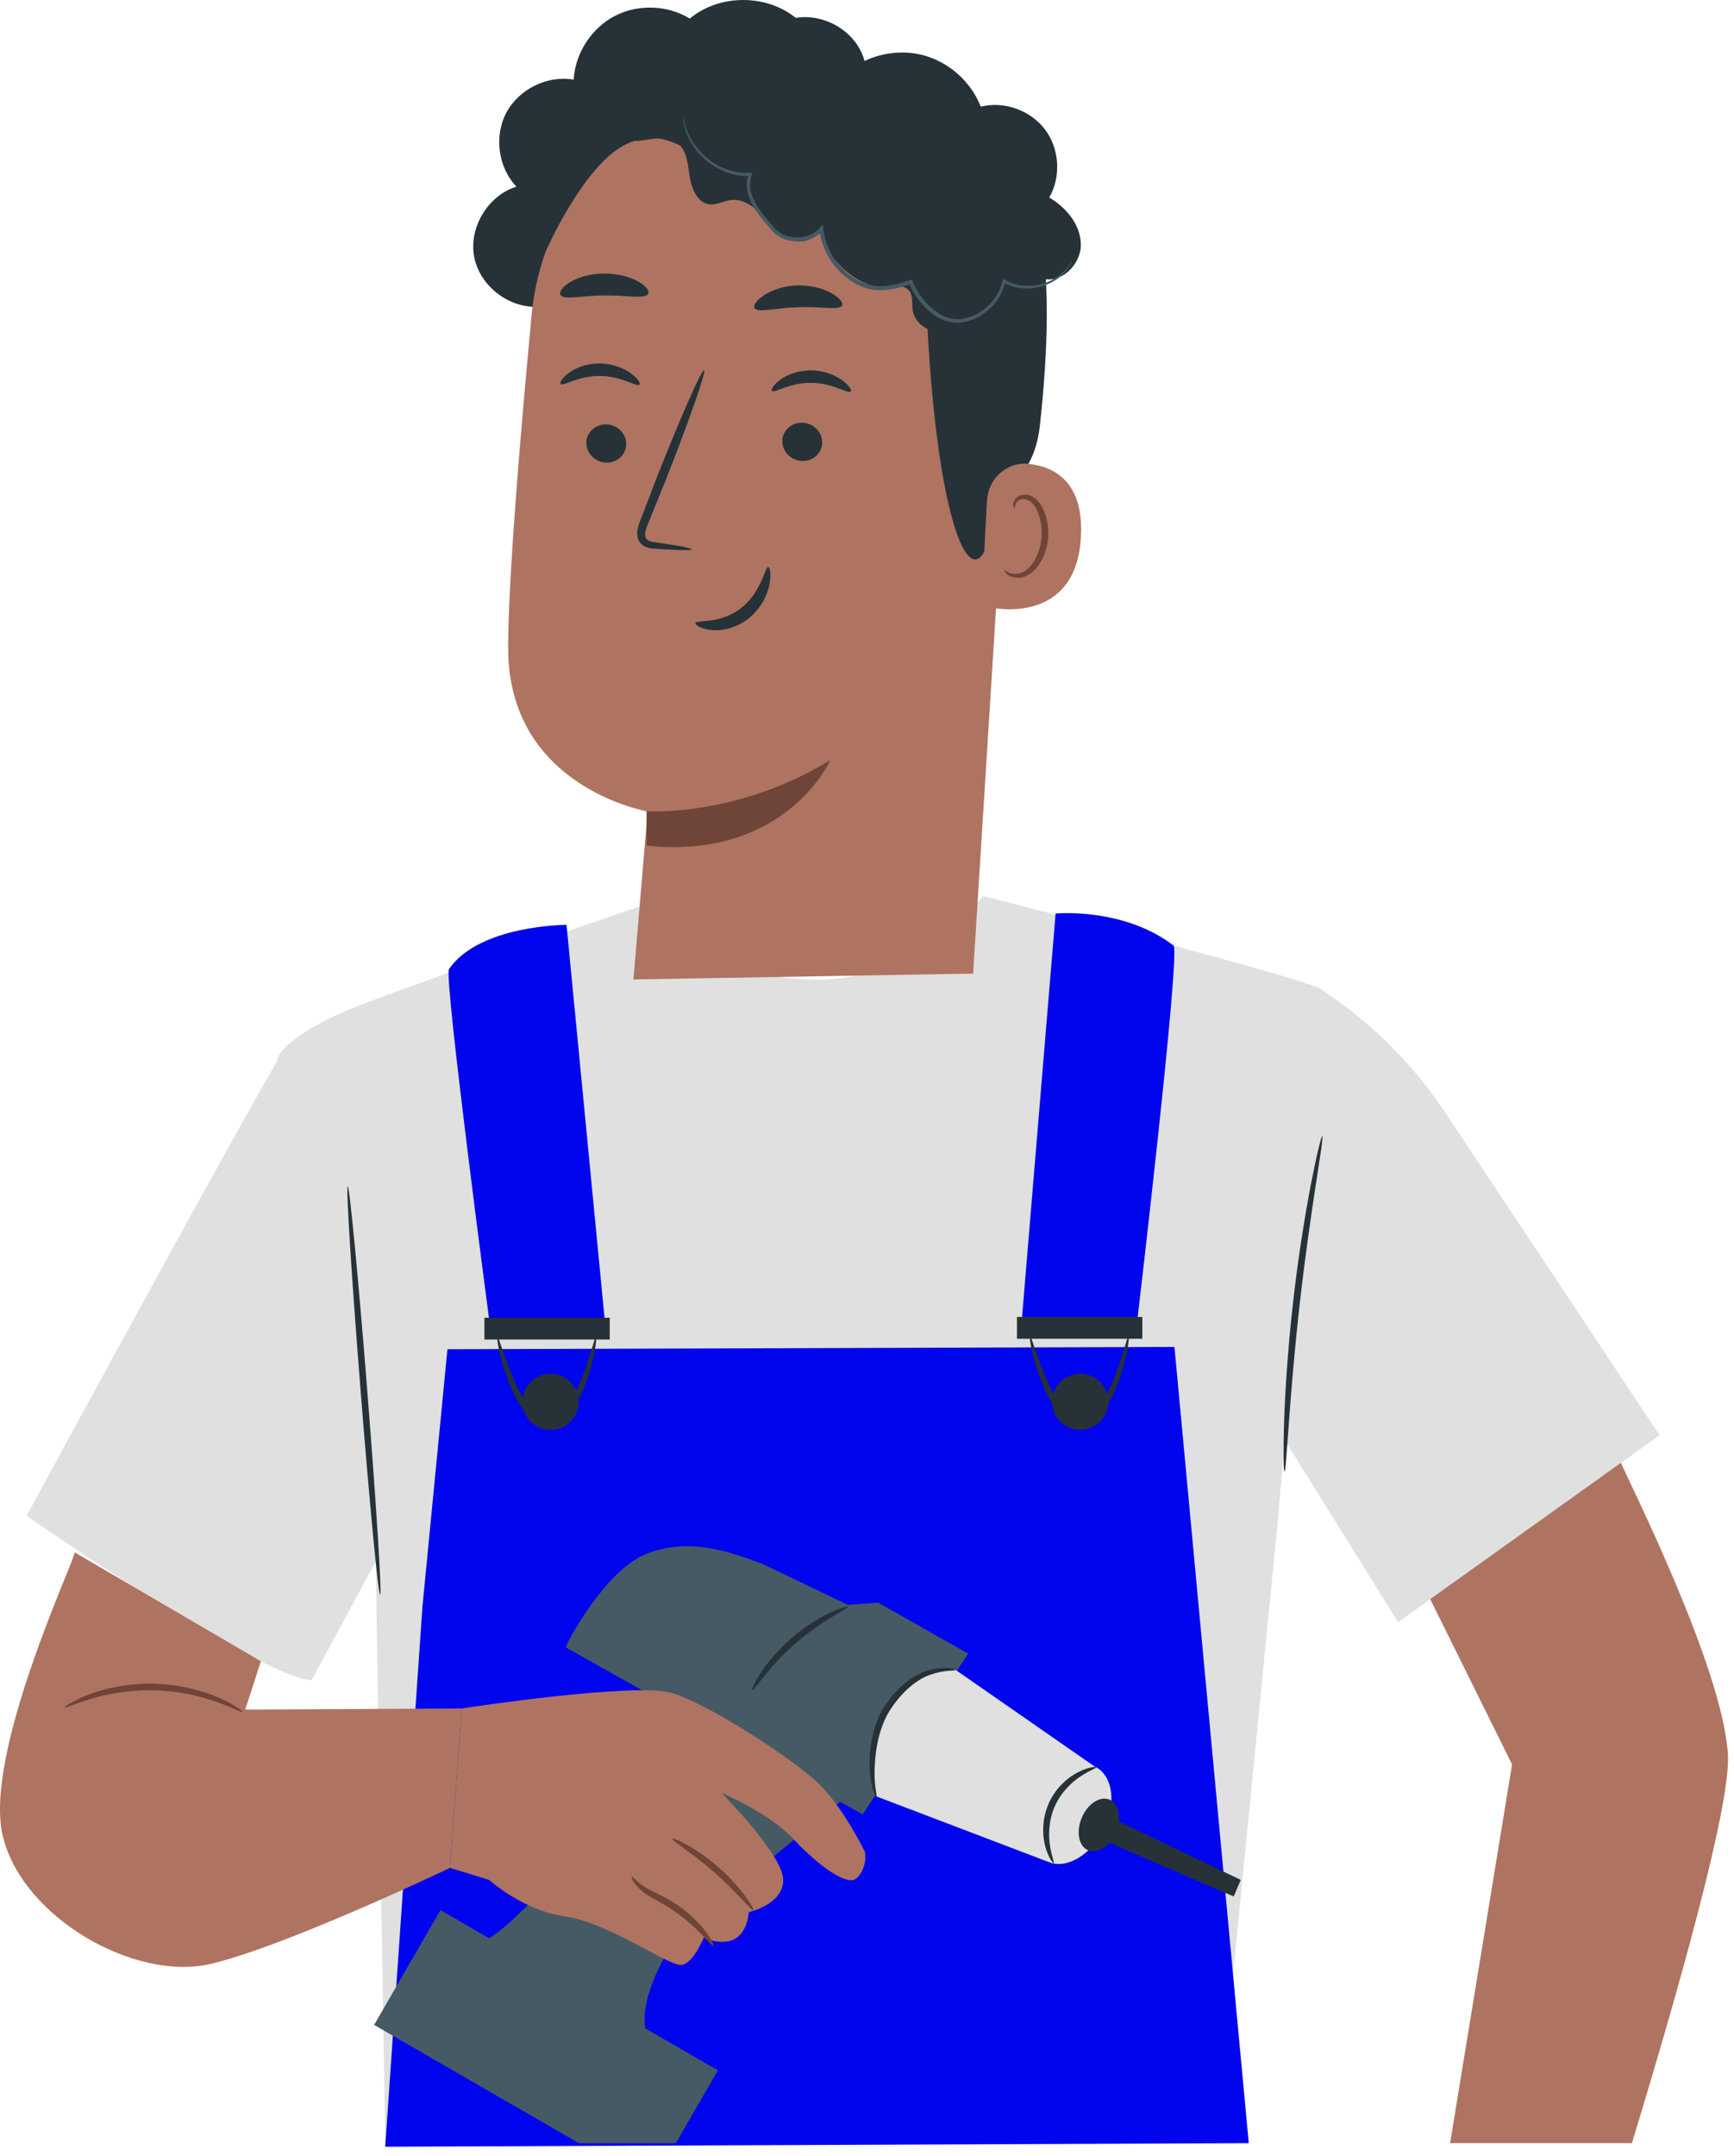 <?xml version="1.0" encoding="UTF-8"?> <svg xmlns="http://www.w3.org/2000/svg" width="136" height="169" viewBox="0 0 136 169" fill="none"> <path d="M21.743 82.984C21.743 82.984 22.313 81.034 28.643 78.644C34.973 76.254 50.173 71.054 50.173 71.054C50.173 71.054 53.733 76.324 63.253 76.784C71.973 77.204 77.093 70.244 77.093 70.244C77.093 70.244 103.723 76.994 103.753 77.644C103.773 78.284 100.233 119.104 100.233 119.104L95.483 167.244L30.223 168.294L29.443 121.004L21.743 82.984Z" fill="#E0E0E0"></path> <path d="M22.493 81.994C21.853 82.454 2.083 118.834 2.083 118.834C2.083 118.834 20.273 131.444 24.433 131.724L29.633 122.104L22.493 81.994Z" fill="#E0E0E0"></path> <path d="M103.753 77.644L104.423 78.114C107.963 80.574 111.003 83.674 113.383 87.264L130.163 112.514L109.653 127.174L100.773 112.904L97.313 97.414L103.753 77.654V77.644Z" fill="#E0E0E0"></path> <path d="M103.723 89.064C103.723 89.064 103.723 89.444 103.623 90.104C103.503 90.884 103.363 91.814 103.193 92.914C102.833 95.284 102.353 98.554 101.943 102.184C101.533 105.814 101.263 109.114 101.093 111.494C101.013 112.594 100.943 113.544 100.883 114.324C100.833 114.994 100.783 115.364 100.743 115.364C100.703 115.364 100.683 114.994 100.673 114.324C100.673 113.654 100.673 112.684 100.713 111.484C100.793 109.084 101.003 105.774 101.413 102.134C101.823 98.494 102.363 95.214 102.813 92.864C103.043 91.684 103.243 90.734 103.403 90.084C103.563 89.434 103.663 89.074 103.703 89.084L103.723 89.064Z" fill="#263238"></path> <path d="M27.273 93.004C27.413 92.994 28.103 100.154 28.803 108.994C29.503 117.834 29.963 125.014 29.813 125.024C29.673 125.034 28.983 117.874 28.283 109.034C27.583 100.194 27.123 93.014 27.273 93.004Z" fill="#263238"></path> <path d="M42.403 24.034C40.053 24.264 37.673 22.514 37.203 20.194C36.733 17.884 38.243 15.334 40.503 14.634C39.063 13.114 38.733 10.664 39.723 8.814C40.713 6.974 42.943 5.884 44.993 6.244C45.113 4.184 46.373 2.224 48.193 1.264C50.023 0.304 52.343 0.384 54.103 1.454C56.413 -0.466 60.083 -0.486 62.413 1.404C64.423 1.064 66.593 2.164 67.503 3.984C68.413 5.804 68.003 8.204 66.523 9.604" fill="#263238"></path> <path d="M63.383 6.194H62.323C51.673 6.034 42.693 14.094 41.693 24.704C40.763 34.574 39.863 45.484 39.853 50.784C39.843 61.754 50.793 63.614 50.793 63.614L49.683 76.784L76.323 76.324L79.323 28.544C80.463 17.164 74.783 7.014 63.383 6.194Z" fill="#AE7461"></path> <path d="M50.703 63.594C50.703 63.594 57.703 64.114 65.133 59.584C65.133 59.584 61.643 67.434 50.713 66.294V63.594H50.703Z" fill="#6F4439"></path> <path d="M45.993 34.664C45.953 35.494 46.623 36.204 47.483 36.264C48.343 36.324 49.073 35.704 49.113 34.874C49.153 34.044 48.483 33.334 47.623 33.274C46.763 33.214 46.023 33.844 45.983 34.664H45.993Z" fill="#263238"></path> <path d="M43.973 30.104C44.163 30.314 45.363 29.444 47.053 29.474C48.733 29.474 49.963 30.364 50.153 30.154C50.243 30.064 50.053 29.694 49.513 29.294C48.983 28.894 48.093 28.504 47.033 28.494C45.983 28.494 45.093 28.864 44.583 29.254C44.063 29.644 43.883 30.014 43.973 30.104Z" fill="#263238"></path> <path d="M61.363 34.534C61.323 35.364 61.993 36.074 62.853 36.134C63.713 36.194 64.443 35.574 64.483 34.744C64.523 33.914 63.853 33.204 62.993 33.144C62.133 33.084 61.393 33.704 61.353 34.534H61.363Z" fill="#263238"></path> <path d="M60.543 30.644C60.733 30.854 61.933 29.984 63.623 30.014C65.303 30.014 66.533 30.904 66.723 30.694C66.813 30.604 66.623 30.234 66.083 29.834C65.563 29.434 64.663 29.044 63.613 29.034C62.563 29.034 61.673 29.404 61.163 29.794C60.643 30.184 60.463 30.554 60.553 30.644H60.543Z" fill="#263238"></path> <path d="M54.253 43.064C54.253 42.964 53.213 42.774 51.523 42.534C51.093 42.484 50.683 42.394 50.623 42.094C50.523 41.784 50.713 41.324 50.923 40.824C51.343 39.784 51.783 38.704 52.243 37.564C54.073 32.924 55.403 29.104 55.223 29.024C55.033 28.954 53.403 32.654 51.563 37.304C51.123 38.454 50.703 39.544 50.303 40.584C50.133 41.074 49.843 41.624 50.053 42.274C50.163 42.594 50.473 42.834 50.753 42.914C51.033 43.004 51.273 43.014 51.483 43.024C53.193 43.144 54.253 43.164 54.263 43.064H54.253Z" fill="#263238"></path> <path d="M59.173 24.134C59.393 24.564 60.843 24.124 62.623 24.084C64.403 24.014 65.893 24.364 66.063 23.924C66.133 23.714 65.823 23.324 65.193 22.974C64.563 22.624 63.603 22.344 62.533 22.374C61.463 22.404 60.533 22.744 59.943 23.134C59.343 23.524 59.083 23.924 59.173 24.134Z" fill="#263238"></path> <path d="M43.983 23.154C44.333 23.544 45.733 23.154 47.403 23.164C49.073 23.124 50.493 23.464 50.823 23.064C50.973 22.874 50.753 22.484 50.133 22.114C49.523 21.744 48.513 21.434 47.363 21.444C46.213 21.454 45.213 21.794 44.623 22.174C44.023 22.564 43.823 22.954 43.983 23.144V23.154Z" fill="#263238"></path> <path d="M42.813 19.684C42.813 19.684 45.803 12.854 49.133 11.294C53.173 9.404 54.833 13.834 58.673 12.814C62.513 11.794 66.363 9.984 70.233 12.994C74.463 16.284 72.433 18.524 72.633 23.404C73.433 43.154 76.963 48.784 78.113 39.504C78.243 38.484 81.073 37.714 81.553 33.414C82.173 27.844 82.483 21.064 81.283 17.094C80.283 13.744 78.403 11.414 75.033 8.824C69.703 4.734 62.303 4.554 57.273 4.984C52.243 5.424 42.473 11.074 42.813 19.684Z" fill="#263238"></path> <path d="M77.423 39.194C77.513 37.504 78.993 36.184 80.673 36.364C82.713 36.584 84.983 37.784 84.783 42.004C84.443 49.504 76.983 47.614 76.983 47.394C76.983 47.244 77.243 42.324 77.413 39.184L77.423 39.194Z" fill="#AE7461"></path> <path d="M78.743 44.654C78.743 44.654 78.873 44.754 79.083 44.864C79.293 44.974 79.663 45.054 80.063 44.924C80.873 44.674 81.593 43.444 81.693 42.094C81.743 41.414 81.633 40.754 81.413 40.204C81.213 39.644 80.873 39.244 80.473 39.154C80.083 39.044 79.783 39.274 79.683 39.474C79.573 39.684 79.613 39.834 79.573 39.844C79.553 39.864 79.413 39.714 79.493 39.404C79.533 39.254 79.623 39.084 79.813 38.944C80.003 38.804 80.263 38.744 80.543 38.784C81.123 38.854 81.613 39.404 81.853 40.004C82.123 40.614 82.263 41.354 82.213 42.114C82.093 43.624 81.263 45.004 80.163 45.264C79.633 45.374 79.193 45.194 78.973 45.014C78.753 44.814 78.713 44.644 78.743 44.634V44.654Z" fill="#6F4439"></path> <path d="M77.473 24.664C76.493 25.314 75.453 25.984 74.273 26.084C73.093 26.184 71.763 25.494 71.583 24.324C71.503 23.804 71.633 23.194 71.303 22.784C70.903 22.294 70.143 22.434 69.513 22.494C67.333 22.694 64.813 20.254 64.283 18.124C63.713 18.954 62.493 19.184 61.663 18.634C60.833 18.084 60.523 17.764 59.873 17.004C59.223 16.244 58.313 15.554 57.313 15.684C56.753 15.754 56.233 16.074 55.673 16.024C54.693 15.924 54.223 14.764 54.083 13.784C53.943 12.804 53.843 11.664 53.023 11.124C52.253 10.624 51.253 10.894 50.343 11.014C49.433 11.134 48.263 10.904 48.043 10.014C47.923 9.544 48.133 9.064 48.393 8.654C49.583 6.834 52.143 6.044 54.153 6.894C54.923 4.424 57.263 2.524 59.843 2.294C62.413 2.054 65.073 3.494 66.273 5.784C67.883 4.364 70.193 3.794 72.273 4.294C74.353 4.794 76.143 6.364 76.923 8.364C78.753 7.904 80.823 8.644 81.963 10.154C83.103 11.664 83.233 13.854 82.293 15.484C83.633 16.274 84.763 17.624 84.773 19.184C84.773 20.734 83.243 22.264 81.753 21.834C82.343 23.054 81.823 24.684 80.643 25.344C79.463 26.004 77.803 25.584 77.073 24.444" fill="#263238"></path> <path d="M53.583 9.094C53.583 9.094 53.583 9.144 53.583 9.234C53.583 9.324 53.593 9.464 53.623 9.634C53.683 9.984 53.823 10.494 54.143 11.084C54.473 11.664 54.993 12.344 55.783 12.884C56.563 13.434 57.633 13.854 58.843 13.804L58.723 13.634C58.483 14.274 58.533 15.044 58.843 15.704C59.133 16.374 59.603 16.984 60.103 17.564C60.353 17.844 60.573 18.174 60.933 18.434C61.273 18.684 61.693 18.834 62.113 18.894C62.953 19.014 63.913 18.764 64.543 18.064L64.263 17.984C64.433 19.474 65.263 20.984 66.593 21.914C67.303 22.444 68.173 22.764 69.043 22.754C69.913 22.754 70.723 22.514 71.473 22.254L71.273 22.164C71.663 23.104 72.273 23.904 73.013 24.504C73.743 25.104 74.723 25.454 75.613 25.254C77.393 24.904 78.583 23.444 78.843 22.064L78.673 22.144C79.543 22.634 80.483 22.694 81.243 22.554C82.013 22.424 82.623 22.104 83.053 21.774C83.483 21.444 83.743 21.104 83.903 20.864C84.043 20.614 84.103 20.484 84.103 20.474C84.063 20.444 83.843 21.044 82.983 21.664C82.553 21.964 81.963 22.254 81.223 22.364C80.493 22.474 79.603 22.404 78.793 21.934L78.653 21.854L78.623 22.014C78.363 23.304 77.213 24.664 75.573 24.974C74.763 25.154 73.903 24.834 73.213 24.264C72.513 23.704 71.933 22.924 71.573 22.044L71.513 21.904L71.373 21.954C70.633 22.204 69.843 22.434 69.043 22.434C68.243 22.434 67.453 22.154 66.783 21.654C65.523 20.774 64.743 19.374 64.573 17.954L64.533 17.594L64.293 17.864C63.763 18.464 62.913 18.704 62.153 18.594C61.773 18.544 61.403 18.414 61.103 18.194C60.813 17.984 60.583 17.664 60.323 17.374C59.823 16.794 59.373 16.224 59.093 15.594C58.793 14.974 58.753 14.294 58.953 13.714L59.013 13.534H58.823C57.683 13.604 56.643 13.224 55.893 12.714C55.123 12.204 54.603 11.564 54.263 11.014C53.593 9.874 53.633 9.074 53.573 9.094H53.583Z" fill="#455A64"></path> <path d="M54.543 48.844C54.593 48.564 56.433 48.974 58.093 47.694C59.753 46.414 59.993 44.414 60.253 44.454C60.373 44.454 60.513 44.974 60.353 45.804C60.203 46.624 59.673 47.744 58.653 48.534C57.633 49.314 56.473 49.484 55.703 49.384C54.913 49.284 54.513 48.974 54.543 48.854V48.844Z" fill="#263238"></path> <path d="M97.943 168.014L92.113 105.594L35.093 105.774L33.133 125.954L30.213 168.294L97.943 168.014Z" fill="#0005ED"></path> <path d="M35.213 75.974C34.803 76.564 38.393 103.654 38.393 103.654L47.413 103.304L44.433 72.504C44.433 72.504 37.603 72.504 35.213 75.974Z" fill="#0005ED"></path> <path d="M92.043 74.134C92.613 74.574 89.163 103.824 89.163 103.824L80.143 103.474L82.793 71.614C82.793 71.614 88.123 71.114 92.053 74.134H92.043Z" fill="#0005ED"></path> <path d="M45.383 109.894C45.383 111.104 44.403 112.094 43.183 112.094C41.963 112.094 40.983 111.114 40.983 109.894C40.983 108.674 41.963 107.694 43.183 107.694C44.403 107.694 45.383 108.674 45.383 109.894Z" fill="#263238"></path> <path d="M86.923 109.894C86.923 111.104 85.943 112.094 84.723 112.094C83.503 112.094 82.523 111.114 82.523 109.894C82.523 108.674 83.503 107.694 84.723 107.694C85.943 107.694 86.923 108.674 86.923 109.894Z" fill="#263238"></path> <path d="M47.823 103.304H37.993V105.014H47.823V103.304Z" fill="#263238"></path> <path d="M46.743 104.774C46.813 104.784 46.743 105.704 46.353 107.144C46.153 107.864 45.883 108.714 45.423 109.604C45.193 110.044 44.913 110.504 44.523 110.914C44.153 111.334 43.603 111.704 42.923 111.724C42.233 111.724 41.693 111.304 41.333 110.894C40.963 110.464 40.683 110.014 40.453 109.574C39.993 108.684 39.703 107.844 39.483 107.134C39.053 105.714 38.943 104.794 39.023 104.774C39.083 104.764 39.323 105.644 39.833 107.014C40.093 107.694 40.413 108.504 40.873 109.344C41.103 109.764 41.373 110.174 41.703 110.554C42.033 110.924 42.463 111.214 42.913 111.204C43.363 111.204 43.823 110.934 44.153 110.564C44.493 110.214 44.773 109.794 45.003 109.384C45.463 108.554 45.763 107.734 46.003 107.044C46.473 105.654 46.673 104.764 46.743 104.784V104.774Z" fill="#263238"></path> <path d="M89.593 103.244H79.763V104.954H89.593V103.244Z" fill="#263238"></path> <path d="M88.513 104.714C88.583 104.724 88.513 105.644 88.123 107.084C87.923 107.804 87.653 108.654 87.193 109.544C86.963 109.984 86.683 110.444 86.293 110.854C85.923 111.274 85.373 111.644 84.693 111.664C84.003 111.664 83.463 111.244 83.103 110.834C82.733 110.404 82.453 109.954 82.223 109.514C81.763 108.624 81.473 107.784 81.253 107.074C80.823 105.654 80.713 104.734 80.793 104.714C80.853 104.704 81.093 105.584 81.603 106.954C81.863 107.634 82.183 108.444 82.643 109.284C82.873 109.704 83.143 110.114 83.473 110.494C83.803 110.864 84.233 111.154 84.683 111.144C85.133 111.144 85.593 110.874 85.923 110.504C86.263 110.154 86.543 109.734 86.773 109.324C87.233 108.494 87.533 107.674 87.773 106.984C88.243 105.594 88.443 104.704 88.513 104.724V104.714Z" fill="#263238"></path> <path d="M44.373 129.144C44.373 128.924 47.433 123.064 50.753 121.794C54.073 120.524 57.113 121.604 59.853 122.624L66.493 125.814L68.883 125.644L75.933 129.634L67.663 142.244L44.373 129.144Z" fill="#455A64"></path> <path d="M43.193 147.354C43.053 147.524 38.883 152.494 36.943 152.504C35.003 152.504 52.203 162.004 52.203 162.004C52.203 162.004 50.173 160.374 50.623 157.444C51.073 154.514 53.303 151.584 53.303 151.584L66.043 141.134L51.873 133.234C51.873 133.234 46.443 143.394 43.183 147.364L43.193 147.354Z" fill="#455A64"></path> <path d="M53.013 168.014L56.303 162.304L34.543 149.744L29.343 158.744L45.403 168.014H53.013Z" fill="#455A64"></path> <path d="M68.693 140.814L82.143 145.934L86.383 138.854L74.953 130.914C74.953 130.914 71.673 130.254 69.523 134.024C67.553 137.474 68.693 140.814 68.693 140.814Z" fill="#E0E0E0"></path> <path d="M81.533 140.924C80.473 142.954 80.723 145.194 82.103 145.904C83.473 146.624 85.453 145.554 86.513 143.514C87.573 141.484 87.323 139.254 85.943 138.534C84.573 137.814 82.593 138.884 81.533 140.924Z" fill="#E0E0E0"></path> <path d="M84.843 142.504C84.383 143.604 84.603 144.744 85.343 145.054C86.083 145.364 87.063 144.734 87.523 143.634C87.983 142.534 87.763 141.394 87.023 141.084C86.283 140.774 85.303 141.404 84.843 142.504Z" fill="#263238"></path> <path d="M85.913 143.944C85.933 144.034 96.763 148.674 96.763 148.674L97.313 147.374L86.893 142.384C86.893 142.384 85.623 142.584 85.913 143.944Z" fill="#263238"></path> <path d="M85.983 138.544C86.003 138.624 85.493 138.774 84.803 139.224C84.113 139.664 83.243 140.464 82.733 141.594C82.233 142.734 82.223 143.914 82.353 144.714C82.483 145.534 82.713 146.014 82.643 146.054C82.593 146.084 82.233 145.654 81.993 144.794C81.753 143.954 81.693 142.644 82.253 141.384C82.813 140.114 83.823 139.284 84.613 138.904C85.413 138.504 85.973 138.484 85.983 138.544Z" fill="#263238"></path> <path d="M74.953 130.914C74.953 131.014 74.153 130.884 73.023 131.274C71.873 131.634 70.563 132.764 69.623 134.364C68.763 135.954 68.613 137.724 68.593 138.924C68.583 140.154 68.823 140.884 68.743 140.904C68.693 140.934 68.313 140.204 68.223 138.934C68.173 138.304 68.193 137.544 68.323 136.714C68.453 135.884 68.673 134.974 69.173 134.094C69.673 133.254 70.283 132.544 70.933 131.984C71.593 131.444 72.293 131.074 72.923 130.914C74.193 130.584 74.983 130.864 74.963 130.914H74.953Z" fill="#263238"></path> <path d="M66.503 125.954C66.573 126.104 64.473 127.004 62.393 128.834C60.293 130.644 59.123 132.604 58.983 132.514C58.863 132.464 59.873 130.324 62.053 128.444C64.213 126.544 66.473 125.834 66.503 125.954Z" fill="#263238"></path> <path d="M5.853 121.714C5.913 122.204 -1.287 137.414 0.203 143.864C1.703 150.324 10.563 155.334 16.463 153.974C22.363 152.614 35.293 146.434 35.293 146.434L36.223 133.934L19.233 134.024L20.463 130.234L5.863 121.704L5.853 121.714Z" fill="#AE7461"></path> <path d="M67.853 145.214C67.853 145.214 66.393 142.174 64.553 140.174C62.723 138.174 55.613 133.594 52.693 132.724C49.773 131.854 36.223 133.934 36.223 133.934L35.293 146.434L38.383 147.384C38.383 147.384 40.953 149.764 44.383 150.254C47.813 150.744 52.603 154.274 53.523 154.034C54.443 153.794 55.193 151.904 55.193 151.904C55.193 151.904 58.353 153.434 58.733 149.904C58.733 149.904 61.503 149.284 61.423 147.314C61.343 145.354 56.613 140.574 56.613 140.574C56.613 140.574 60.293 142.084 62.233 144.174C64.173 146.264 66.403 147.834 67.113 147.294C67.823 146.754 67.873 145.714 67.873 145.714" fill="#AE7461"></path> <path d="M59.083 149.744C58.953 149.834 57.793 148.334 56.043 146.804C54.303 145.264 52.663 144.294 52.743 144.154C52.793 144.034 54.593 144.824 56.383 146.414C58.183 147.994 59.193 149.674 59.083 149.744Z" fill="#6F4439"></path> <path d="M55.943 152.544C55.813 152.634 54.723 151.054 52.813 149.774C51.873 149.134 50.873 148.714 50.273 148.174C49.653 147.654 49.483 147.144 49.543 147.124C49.613 147.084 49.873 147.474 50.503 147.874C51.103 148.294 52.113 148.654 53.113 149.334C55.133 150.684 56.083 152.474 55.953 152.534L55.943 152.544Z" fill="#6F4439"></path> <path d="M19.033 134.204C18.993 134.284 18.273 133.884 17.043 133.444C15.823 132.994 14.063 132.564 12.083 132.514C10.103 132.464 8.323 132.814 7.083 133.194C5.833 133.574 5.103 133.934 5.063 133.854C5.033 133.804 5.713 133.324 6.963 132.844C8.203 132.364 10.043 131.944 12.103 131.994C14.153 132.054 15.973 132.564 17.193 133.104C18.413 133.644 19.073 134.164 19.043 134.204H19.033Z" fill="#6F4439"></path> <path d="M113.723 168.014H127.993C131.583 156.234 135.773 141.474 135.523 137.514C135.083 130.644 127.743 116.154 127.133 114.674L112.173 125.364L118.593 138.324L113.733 168.014H113.723Z" fill="#AE7461"></path> </svg> 